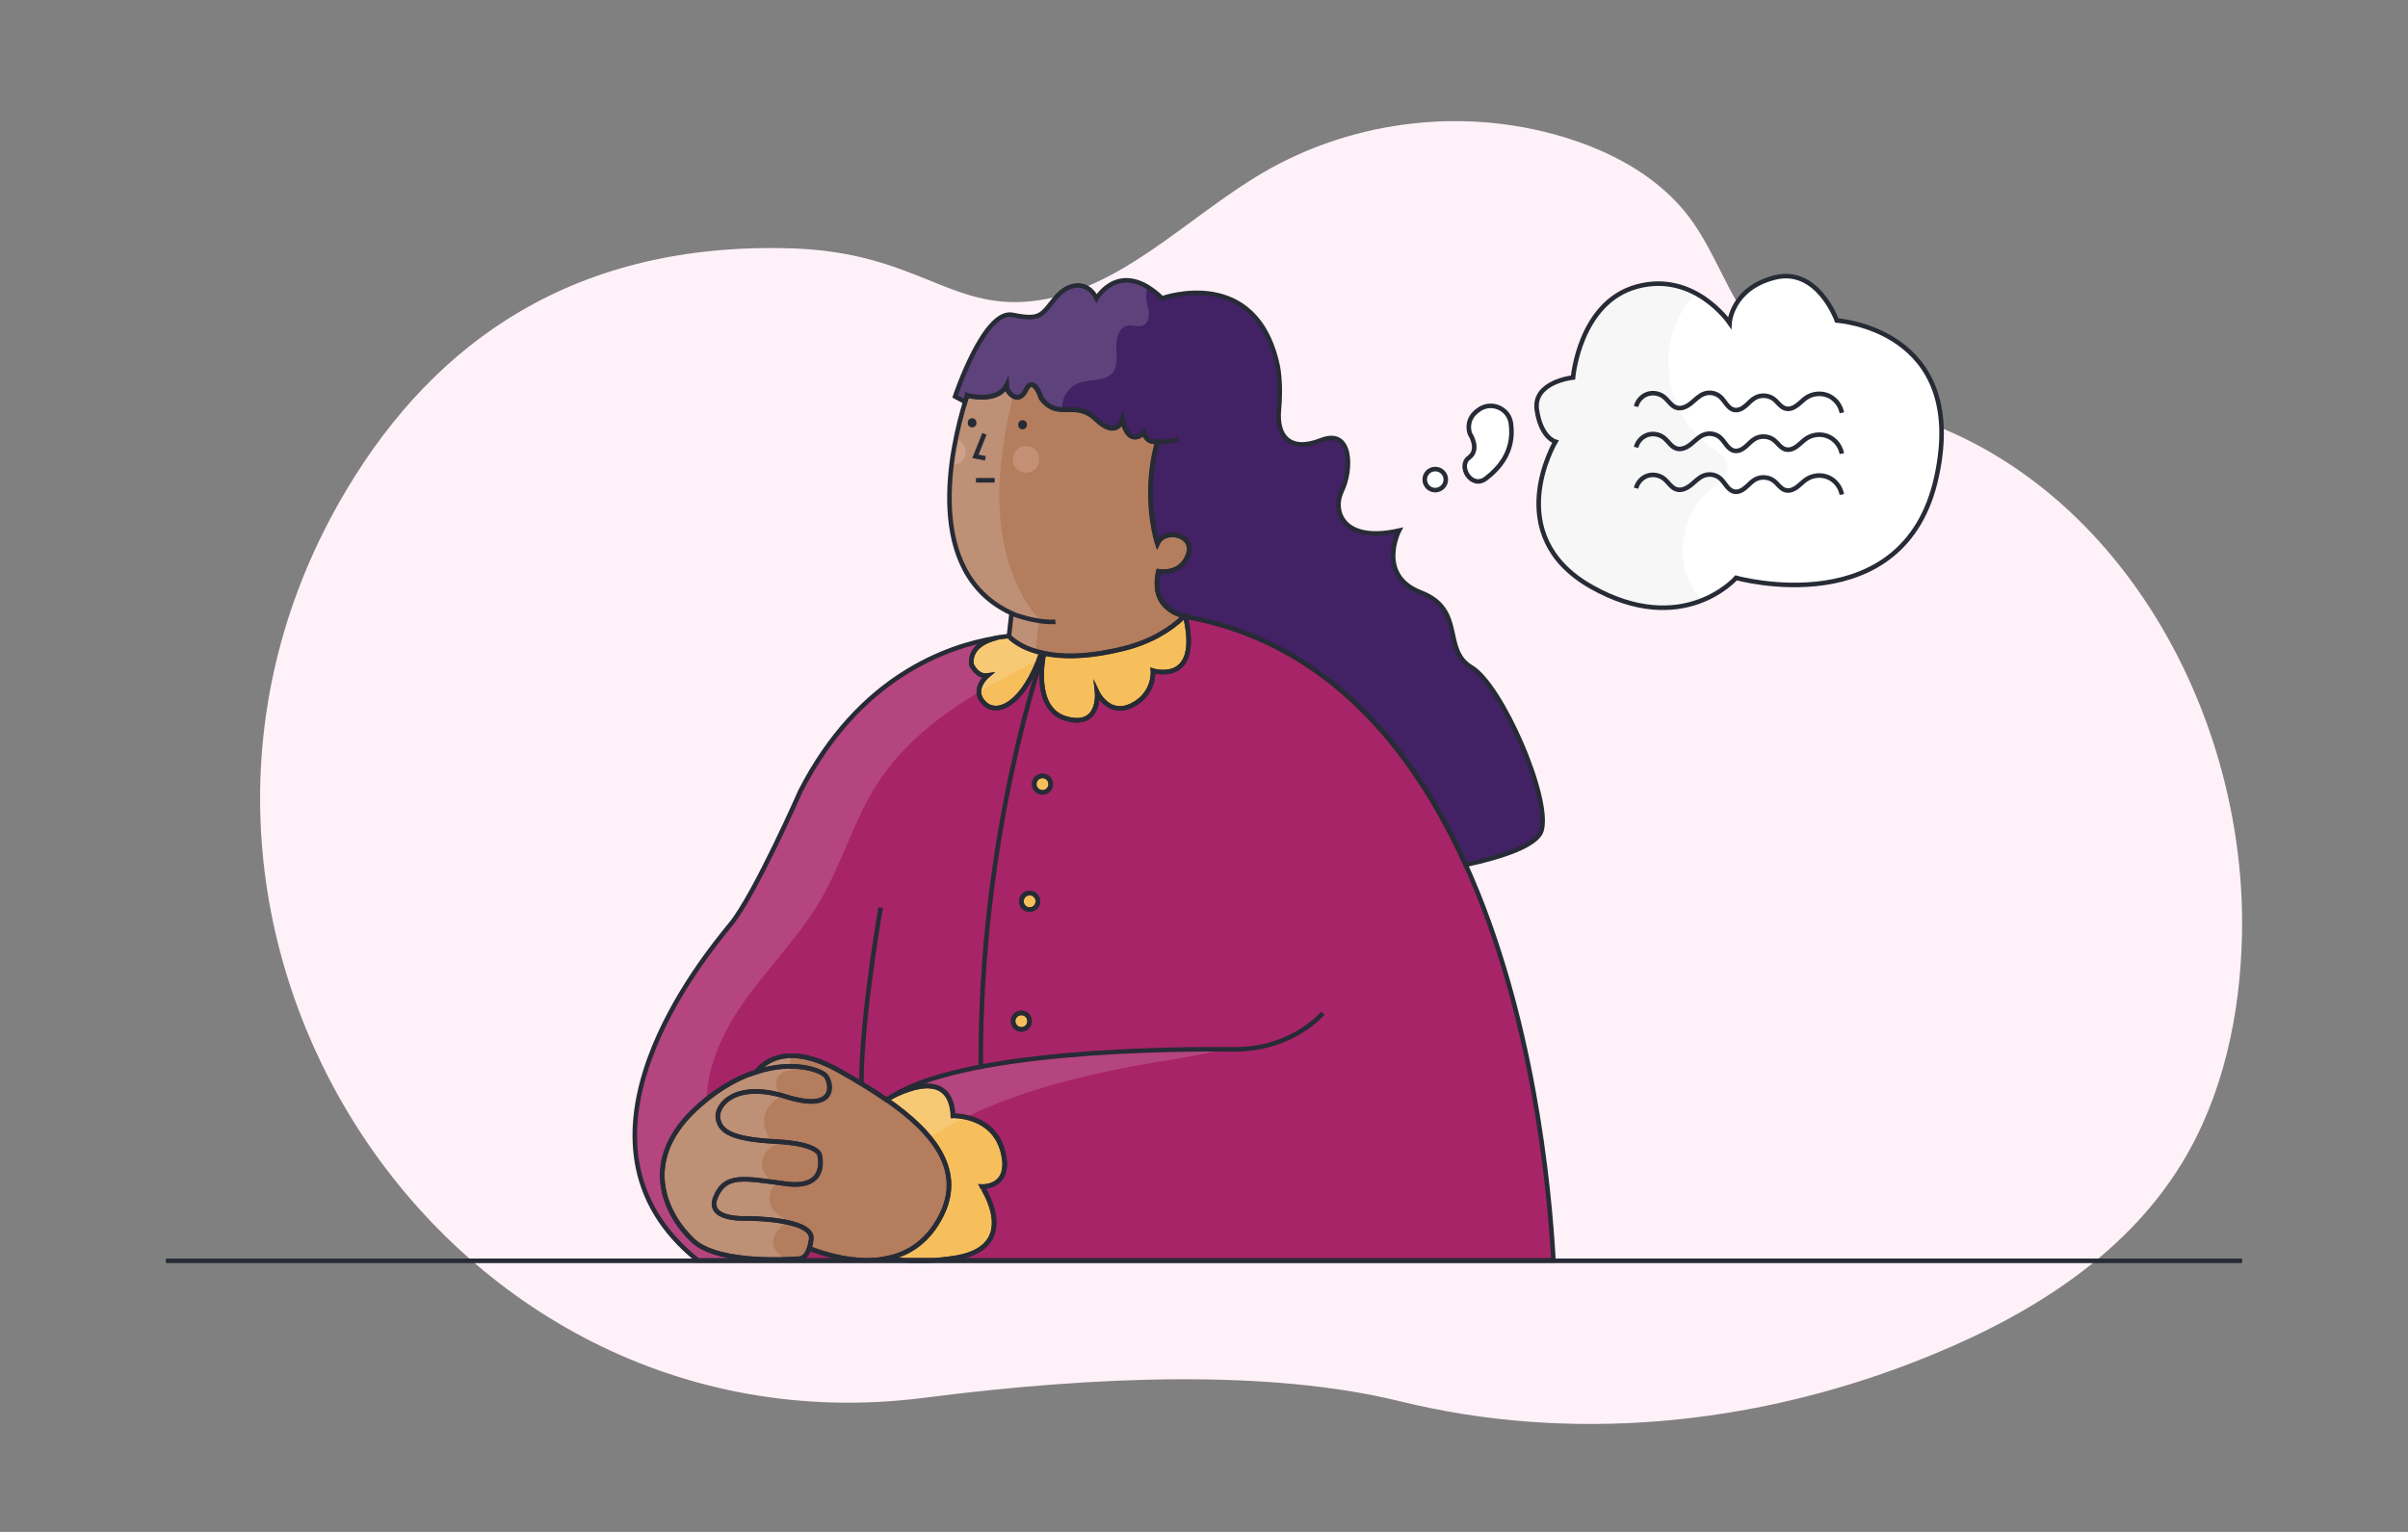 <?xml version="1.0" encoding="utf-8"?>
<!-- Generator: Adobe Illustrator 26.4.1, SVG Export Plug-In . SVG Version: 6.00 Build 0)  -->
<svg version="1.1" id="Capa_1" xmlns="http://www.w3.org/2000/svg" xmlns:xlink="http://www.w3.org/1999/xlink" x="0px" y="0px"
	 viewBox="0 0 264 168" style="enable-background:new 0 0 264 168;" xml:space="preserve">
<rect x="0" y="0" width="264" height="168" fill="#808080" stroke="none"/>
<style type="text/css">
	.st0{fill:#FFF1F8;}
	.st1{fill:none;}
	.st2{fill:#422164;}
	.st3{fill:#A72468;}
	.st4{fill:#F7BF5C;}
	.st5{fill:#B37D5E;}
	.st6{fill:#C49075;}
	.st7{fill:#FFFFFF;}
	.st8{opacity:0.15;fill:#FFFFFF;}
	.st9{fill:#F7F7F7;}
	.st10{opacity:0.15;}
	.st11{fill:none;stroke:#272B36;stroke-width:0.5;stroke-miterlimit:10;}
	.st12{fill:#272B36;}
</style>
<g>
	<path class="st0" d="M245.8,102.51c-0.18,8.77-2.07,17.65-6.6,25.07c-6.56,10.74-17.9,17.36-29.41,21.81
		c-17.92,6.95-37.7,8.86-56.32,4.28c-14.16-3.48-33.13-2.82-52.14-0.38c-53.18,6.82-91.47-52.61-63.29-99.66
		c9.68-16.17,24.98-27.15,48.8-26.39c13.49,0.43,17.24,6.72,26.17,5.8c9.67-1.01,16.98-9.13,25.43-14.09
		c10.2-5.97,22.84-7.31,34-3.6c4.88,1.62,9.6,4.29,12.76,8.47c2.86,3.8,4.26,8.63,7.27,12.31c5.14,6.29,13.7,7.9,21.04,11.09
		C233.9,56.08,246.27,79.64,245.8,102.51z"/>
</g>
<path class="st2" d="M169,91.07c-0.47,1.64-4.31,2.9-8.31,3.77c-5.82-12.87-15.12-24.11-29.95-27.08c-0.02-0.01-0.04-0.01-0.06-0.01
	c-0.01,0-0.02,0-0.05-0.01c-0.08-0.01-0.19-0.02-0.3-0.05c-0.06-0.01-0.13-0.02-0.21-0.04c-0.05-0.01-0.1-0.02-0.15-0.04V67.6
	c-0.01-0.01-0.01-0.01-0.01-0.02l-0.06,0.01h-0.01c-0.02,0-0.05-0.01-0.06-0.02c-0.07-0.02-0.15-0.04-0.22-0.06
	c-0.07-0.01-0.16-0.04-0.23-0.07c-0.13-0.04-0.27-0.1-0.4-0.16c-0.27-0.13-0.53-0.28-0.79-0.47c-0.38-0.28-0.7-0.64-0.96-1.1
	c-0.19-0.4-0.34-0.86-0.38-1.41c-0.02-0.21-0.02-0.41,0-0.64c0-0.07,0-0.16,0.01-0.24c0-0.04,0-0.08,0.01-0.13
	c0.02-0.19,0.06-0.4,0.11-0.62c0,0,2.4,0.47,3.25-1.78c0.85-2.26-2.58-3.01-3.36-1.27c0,0-1.7-5.13,0.01-11.19
	c0,0-1.16,0.3-1.47-0.97c0,0-1.62,1.77-2.38-1.38c0,0-0.61,2.1-2.9-0.1c-2.29-2.19-4.18,0.18-6-2.3c0,0-0.84-2.67-1.71-0.85
	c-0.07,0.15-0.13,0.25-0.21,0.35c-0.04,0.05-0.07,0.1-0.12,0.13c-0.55,0.57-1.18,0.16-1.53-0.33c-0.04-0.05-0.07-0.11-0.1-0.16
	c-0.04-0.05-0.06-0.11-0.08-0.16c-0.02-0.05-0.04-0.1-0.05-0.15c-0.01-0.08-0.02-0.16-0.02-0.22c-0.01,0.01-0.01,0.02-0.01,0.04
	c-0.01,0.02-0.02,0.04-0.04,0.06c-0.07,0.12-0.18,0.3-0.38,0.49c-0.04,0.04-0.1,0.08-0.16,0.13c-0.11,0.08-0.24,0.17-0.4,0.24
	c-0.58,0.28-1.49,0.45-2.89,0.22c-0.13-0.02-0.25-0.05-0.36-0.08c-0.01,0-0.04-0.01-0.06-0.02c-0.06-0.01-0.11-0.02-0.16-0.05
	c0.05,0.02,0.1,0.04,0.16,0.06c-0.07,0.21-0.15,0.42-0.22,0.68l-1.08-0.58c0,0,3.19-9.58,6.29-8.95c3.09,0.64,3.18,0.02,4.67-1.81
	c1.5-1.84,3.58-1.94,4.55,0c0,0,2.57-4.45,7.19,0c0,0,10.33-3.77,12.68,7.49c0,0,0.39,1.9,0.12,4.74c-0.27,2.84,1.15,4.69,4.62,3.33
	c3.47-1.36,3.37,3.31,2.28,5.53c-1.09,2.22,0.08,5.77,6.27,4.38c0,0-2.51,4.9,2.39,6.79c4.9,1.89,2.29,6.26,5.54,8.2
	C164.6,75.11,170.03,87.52,169,91.07z"/>
<path class="st1" d="M129.97,67.58c0,0.01,0,0.01,0.01,0.02v0.01l-0.01-0.01c-0.01,0-0.01,0-0.01,0c-0.01,0.01-0.04,0-0.05-0.01
	L129.97,67.58z"/>
<path class="st1" d="M106.1,43.37c-0.02,0-0.05-0.01-0.06-0.01c-0.06-0.02-0.11-0.04-0.16-0.06c0.05,0.02,0.1,0.04,0.16,0.05
	C106.06,43.36,106.09,43.37,106.1,43.37z"/>
<path class="st1" d="M110.36,42.5c-0.02-0.06-0.04-0.12-0.04-0.18c0-0.01,0-0.02,0.01-0.04C110.33,42.34,110.34,42.41,110.36,42.5z"
	/>
<path class="st1" d="M127.24,65.7c-0.21-0.39-0.35-0.85-0.38-1.41C126.9,64.84,127.04,65.3,127.24,65.7z"/>
<path class="st1" d="M128.19,66.8c-0.38-0.27-0.72-0.63-0.96-1.1C127.49,66.16,127.82,66.52,128.19,66.8z"/>
<path class="st1" d="M128.98,67.28c-0.27-0.12-0.53-0.27-0.79-0.47C128.45,67,128.72,67.14,128.98,67.28z"/>
<path class="st1" d="M129.89,67.59c-0.01,0-0.01,0-0.02,0l-0.06,0.01c0.01-0.01,0.01-0.01,0.01-0.02c-0.07-0.01-0.13-0.04-0.21-0.07
	c0.07,0.02,0.15,0.04,0.22,0.06C129.84,67.58,129.87,67.59,129.89,67.59z"/>
<path class="st1" d="M99.13,138.21h-4.05c0.74,0,1.49-0.06,2.23-0.22C97.85,138.09,98.46,138.16,99.13,138.21z"/>
<path class="st1" d="M129.87,67.59l-0.06,0.01c0.01-0.01,0.01-0.01,0.01-0.02C129.83,67.58,129.86,67.59,129.87,67.59z"/>
<polygon class="st1" points="129.98,67.6 129.98,67.61 129.97,67.6 "/>
<path class="st3" d="M104.41,138c-0.69,0.1-1.35,0.17-1.98,0.21h67.88c-0.45-8.2-2.26-27.09-9.62-43.37
	c-5.82-12.87-15.12-24.11-29.95-27.08c-0.02-0.01-0.04-0.01-0.06-0.01c-0.01,0-0.02,0-0.05-0.01c-0.08-0.01-0.19-0.02-0.3-0.05
	c-0.06-0.01-0.13-0.02-0.21-0.04c-0.05-0.01-0.1-0.02-0.15-0.04c1.75,7.59-3.57,5.94-3.57,5.94s0.25,2.52-2.3,3.8
	c-1.16,0.58-2.06,0.33-2.69-0.11c-0.75-0.52-1.13-1.33-1.13-1.33s0.41,3.97-3.41,2.89c-3.69-1.06-2.52-6.71-2.43-7.14
	c-0.08-0.01-0.18-0.04-0.27-0.06c0,0.01-0.01,0.02-0.01,0.04c-1.92,5.52-4.8,6.95-6.28,5.47c-1.48-1.48,0.38-3.02,0.38-3.02
	c-1.2,0.17-1.77-1.22-1.77-1.22c-0.19-1.88,1.59-2.62,2.7-2.9c-5.35,0.89-14.99,4.24-21.42,16.75c0,0-5,11.4-7.68,14.66
	c-2.66,3.26-19.85,23.84-3.58,36.84h18.54c-2.43,0-4.78-0.7-6.34-1.31c-0.4,1.22-1.13,1.14-1.13,1.14s-8.68,0.76-11.61-1.99
	c-2.91-2.74-6.21-8.88,0.85-14.95c2.16-1.87,4.22-2.96,6.06-3.54c0.99-1.27,3.61-3.24,9.13-0.13c1.75,0.98,3.52,2.04,5.14,3.17
	c1.83-1.04,7.06-3.52,7.32,1.77c0,0,4.38-0.16,5.45,3.88c1.07,4.05-2.28,3.88-2.28,3.88S112.24,136.93,104.41,138z M114.3,85.09
	c0.5,0,0.9,0.4,0.9,0.9s-0.4,0.91-0.9,0.91c-0.5,0-0.91-0.41-0.91-0.91S113.8,85.09,114.3,85.09z M112.88,97.94
	c0.51,0,0.91,0.4,0.91,0.91c0,0.5-0.4,0.9-0.91,0.9c-0.5,0-0.9-0.4-0.9-0.9C111.98,98.34,112.38,97.94,112.88,97.94z M111.98,111.08
	c0.5,0,0.9,0.41,0.9,0.91s-0.4,0.9-0.9,0.9c-0.5,0-0.91-0.4-0.91-0.9S111.48,111.08,111.98,111.08z"/>
<path class="st4" d="M107.68,130.12c0,0,4.56,6.82-3.26,7.88c-0.69,0.1-1.35,0.17-1.98,0.21h-3.31c-0.67-0.05-1.27-0.12-1.82-0.22
	c1.94-0.41,3.81-1.44,5.2-3.52c3.78-5.63,0.02-10.17-5.32-13.89c1.83-1.04,7.06-3.52,7.32,1.77c0,0,4.38-0.16,5.45,3.88
	C111.02,130.29,107.68,130.12,107.68,130.12z"/>
<path class="st1" d="M99.13,138.21h3.31C101.2,138.29,100.1,138.29,99.13,138.21z"/>
<path class="st1" d="M145.03,111.11c0,0-3.33,4.04-9.83,3.97c-6.5-0.08-30.31,0.07-37.87,5.47"/>
<path class="st1" d="M96.55,99.54c0,0-2.11,12.01-2.11,19.27"/>
<path class="st4" d="M126.41,73.56c0,0,0.25,2.52-2.3,3.8c-1.16,0.58-2.06,0.33-2.69-0.11c-0.75-0.52-1.13-1.33-1.13-1.33
	s0.41,3.97-3.41,2.89c-3.69-1.06-2.52-6.71-2.43-7.14c1.73,0.36,4.15,0.45,7.42-0.23c0.42-0.08,0.87-0.19,1.33-0.3
	c2.95-0.74,5.07-2.05,6.6-3.52l0.06-0.01c0.01,0,0.01,0,0.02,0h0.01c0.01,0.01,0.04,0.02,0.05,0.01c0,0,0,0,0.01,0l0.01,0.01
	C131.72,75.21,126.41,73.56,126.41,73.56z"/>
<path class="st1" d="M129.98,67.6v0.01l-0.01-0.01c-0.01,0-0.01,0-0.01,0c-0.01,0.01-0.04,0-0.05-0.01l0.06-0.01
	C129.97,67.59,129.97,67.59,129.98,67.6z"/>
<path class="st1" d="M114.45,71.49c0,0-7.08,19.78-6.92,45.51"/>
<path class="st4" d="M115.19,85.99c0,0.5-0.4,0.91-0.9,0.91c-0.5,0-0.91-0.41-0.91-0.91s0.41-0.9,0.91-0.9
	C114.79,85.09,115.19,85.49,115.19,85.99z"/>
<path class="st4" d="M113.79,98.85c0,0.5-0.4,0.9-0.91,0.9c-0.5,0-0.9-0.4-0.9-0.9c0-0.51,0.4-0.91,0.9-0.91
	C113.39,97.94,113.79,98.34,113.79,98.85z"/>
<path class="st4" d="M112.88,111.99c0,0.5-0.4,0.9-0.9,0.9c-0.5,0-0.91-0.4-0.91-0.9s0.41-0.91,0.91-0.91
	C112.48,111.08,112.88,111.49,112.88,111.99z"/>
<path class="st4" d="M114.19,71.59c0,0.01-0.01,0.02-0.01,0.04c-1.92,5.52-4.8,6.95-6.28,5.47c-1.48-1.48,0.38-3.02,0.38-3.02
	c-1.2,0.17-1.77-1.22-1.77-1.22c-0.19-1.88,1.59-2.62,2.7-2.9c0.02,0,0.05-0.01,0.07-0.01c0.06-0.02,0.13-0.04,0.19-0.05
	c0.41-0.06,0.79-0.11,1.14-0.15v0.02C110.61,69.77,111.58,71,114.19,71.59z"/>
<path class="st5" d="M126.86,63.65c-0.02,0.23-0.02,0.44,0,0.64c0.02,0.56,0.17,1.02,0.38,1.41c0.24,0.47,0.58,0.84,0.96,1.1
	c0.25,0.21,0.52,0.35,0.79,0.47c0.13,0.06,0.27,0.12,0.4,0.16c0.07,0.04,0.16,0.06,0.23,0.07c0.07,0.04,0.13,0.06,0.21,0.07
	c0,0.01,0,0.01-0.01,0.02c-1.53,1.47-3.65,2.78-6.6,3.52c-0.46,0.11-0.91,0.22-1.33,0.3c-3.27,0.68-5.69,0.59-7.42,0.23
	c-0.08-0.01-0.18-0.04-0.27-0.06c-2.61-0.59-3.58-1.82-3.58-1.82v-0.02l0.28-2.49c-9.76-4.5-6.62-18.17-5.07-23.22
	c0.07-0.25,0.15-0.47,0.22-0.68c0.01,0,0.04,0.01,0.06,0.01c0.11,0.04,0.23,0.06,0.36,0.08c1.39,0.23,2.3,0.06,2.89-0.22
	c0.16-0.07,0.29-0.16,0.4-0.24c0.06-0.05,0.12-0.1,0.16-0.13c0.19-0.18,0.3-0.36,0.38-0.49c0.01-0.02,0.02-0.04,0.04-0.06
	c0,0.06,0.01,0.12,0.04,0.18c0.01,0.05,0.02,0.1,0.05,0.15c0.02,0.05,0.05,0.11,0.08,0.16c0.02,0.05,0.06,0.11,0.1,0.16
	c0.35,0.49,0.98,0.9,1.53,0.33c0.04-0.02,0.07-0.07,0.12-0.13c0.07-0.1,0.13-0.21,0.21-0.35c0.87-1.82,1.71,0.85,1.71,0.85
	c1.82,2.49,3.71,0.11,6,2.3c2.29,2.19,2.9,0.1,2.9,0.1c0.75,3.15,2.38,1.38,2.38,1.38c0.3,1.27,1.47,0.97,1.47,0.97
	c-1.71,6.06-0.01,11.19-0.01,11.19c0.78-1.73,4.21-0.98,3.36,1.27c-0.85,2.26-3.25,1.78-3.25,1.78c-0.05,0.22-0.08,0.42-0.11,0.62
	c-0.01,0.05-0.01,0.1-0.01,0.13C126.86,63.49,126.86,63.58,126.86,63.65z"/>
<path class="st1" d="M106.1,43.37c-0.02,0-0.05-0.01-0.06-0.01c0-0.01,0-0.01,0-0.01C106.06,43.36,106.09,43.37,106.1,43.37z"/>
<path class="st1" d="M110.36,42.5c-0.02-0.06-0.04-0.12-0.04-0.18c0-0.01,0-0.02,0.01-0.04C110.33,42.34,110.34,42.41,110.36,42.5z"
	/>
<path class="st1" d="M127.24,65.7c-0.21-0.39-0.35-0.85-0.38-1.41C126.9,64.84,127.04,65.3,127.24,65.7z"/>
<path class="st1" d="M128.19,66.8c-0.38-0.27-0.72-0.63-0.96-1.1C127.49,66.16,127.82,66.52,128.19,66.8z"/>
<path class="st1" d="M128.98,67.28c-0.27-0.12-0.53-0.27-0.79-0.47C128.45,67,128.72,67.14,128.98,67.28z"/>
<path class="st1" d="M129.83,67.57c0,0,0,0.01-0.01,0.01c-0.07-0.01-0.13-0.04-0.21-0.07C129.69,67.53,129.76,67.54,129.83,67.57z"
	/>
<path class="st1" d="M106.1,43.37c-0.02,0-0.05-0.01-0.06-0.01c-0.06-0.02-0.11-0.04-0.16-0.06c0.05,0.02,0.1,0.04,0.16,0.05
	C106.06,43.36,106.09,43.37,106.1,43.37z"/>
<path class="st1" d="M129.98,67.6h-0.01c-0.01,0-0.01,0-0.01,0c-0.01,0.01-0.04,0-0.05-0.01l0.06-0.01
	C129.97,67.59,129.97,67.59,129.98,67.6z"/>
<polyline class="st1" points="107.93,47.58 106.94,50.05 108.03,50.26 "/>
<circle class="st6" cx="112.49" cy="50.38" r="1.46"/>
<path class="st6" d="M104.42,51c0.81,0,1.46-0.65,1.46-1.46c0-0.68-0.47-1.25-1.09-1.41c-0.18,0.9-0.34,1.86-0.47,2.87
	C104.35,51,104.38,51,104.42,51z"/>
<path class="st1" d="M126.76,48.41c0,0,0.86,0.22,2.42-0.21"/>
<path class="st5" d="M102.51,134.47c-1.39,2.07-3.26,3.1-5.2,3.52c-0.74,0.16-1.49,0.22-2.23,0.22c-2.43,0-4.78-0.7-6.34-1.31
	c0.08-0.27,0.16-0.59,0.21-1.01c0.27-2.27-7.08-2.27-7.08-2.27s-4.45,0.27-3.42-2.29c1.04-2.57,2.96-2.16,7.71-1.5
	c4.75,0.64,3.71-3.14,3.71-3.14c0-0.01-0.01-1.25-4.86-1.5c-4.88-0.25-6.08-1.15-6.29-2.57c-0.22-1.41,1.9-4.09,7.45-2.35
	c5.54,1.75,5.07-1.33,4.43-2.23c-0.45-0.62-3.49-1.83-7.66-0.47c0.99-1.27,3.61-3.24,9.13-0.13c1.75,0.98,3.52,2.04,5.14,3.17
	C102.53,124.3,106.29,128.84,102.51,134.47z"/>
<path class="st5" d="M78.7,122.61c0.22,1.42,1.42,2.32,6.29,2.57c4.85,0.25,4.86,1.49,4.86,1.5c0,0,1.04,3.78-3.71,3.14
	c-4.75-0.65-6.67-1.07-7.71,1.5c-1.03,2.56,3.42,2.29,3.42,2.29s7.35,0,7.08,2.27c-0.05,0.41-0.12,0.74-0.21,1.01
	c-0.4,1.22-1.13,1.14-1.13,1.14s-8.68,0.76-11.61-1.99c-2.91-2.74-6.21-8.88,0.85-14.95c2.16-1.87,4.22-2.96,6.06-3.54
	c4.17-1.36,7.22-0.15,7.66,0.47c0.64,0.9,1.12,3.98-4.43,2.23C80.61,118.52,78.49,121.2,78.7,122.61z"/>
<path class="st1" d="M110.89,67.27c0,0,2.56,1.06,4.82,0.92"/>
<path class="st1" d="M110.34,42.25v-0.01c0.01-0.04,0.01-0.06,0.01-0.06"/>
<path class="st1" d="M110.33,42.28c-0.01,0.01-0.01,0.02-0.01,0.04"/>
<path class="st1" d="M129.87,67.59c-0.01,0-0.04-0.01-0.05-0.01"/>
<path class="st7" d="M212.31,52.29c-3.53,16.25-21.97,11.08-21.97,11.08s-5.8,6.67-15.86,0.99s-3.95-15.92-3.95-15.92
	s-1.58-0.4-2.04-3.49c-0.45-3.09,3.97-3.55,3.97-3.55s0.69-8.26,7-9.97c6.29-1.72,10.16,3.97,10.16,3.97s0.23-3.76,4.94-4.96
	s6.82,4.71,6.82,4.71S215.84,36.04,212.31,52.29z"/>
<path class="st7" d="M162.9,52.48c-1.56,1.21-3.12-1.37-1.86-2.28c1.25-0.91,0.13-2.6,0.13-2.6s-0.69-1.6,1.01-2.7
	c0.01-0.01,0.02-0.02,0.05-0.04c1.37-0.87,3.2-0.04,3.42,1.58C166.08,49.62,164.22,51.46,162.9,52.48z"/>
<path class="st7" d="M158.51,52.59c0,0.64-0.52,1.16-1.16,1.16c-0.64,0-1.15-0.52-1.15-1.16c0-0.64,0.51-1.15,1.15-1.15
	C157.99,51.44,158.51,51.95,158.51,52.59z"/>
<path class="st1" d="M179.37,44.58c0.15-0.62,0.63-1.15,1.23-1.36c0.6-0.21,1.31-0.09,1.81,0.3c0.49,0.38,0.81,1.01,1.4,1.19
	c0.56,0.17,1.16-0.14,1.61-0.51c0.46-0.37,0.87-0.83,1.42-1.02c0.6-0.22,1.31-0.08,1.78,0.35c0.52,0.47,0.81,1.27,1.5,1.42
	c0.45,0.1,0.9-0.14,1.25-0.44c0.35-0.29,0.65-0.66,1.05-0.88c0.64-0.36,1.49-0.3,2.07,0.15c0.43,0.34,0.74,0.88,1.27,1.02
	c0.44,0.12,0.9-0.08,1.26-0.35c0.36-0.27,0.67-0.61,1.05-0.86c0.7-0.45,1.62-0.53,2.38-0.2c0.76,0.33,1.33,1.06,1.48,1.88"/>
<path class="st1" d="M179.37,49.06c0.15-0.62,0.63-1.15,1.23-1.36c0.6-0.21,1.31-0.09,1.81,0.3c0.49,0.38,0.81,1.01,1.4,1.19
	c0.56,0.17,1.16-0.14,1.61-0.51c0.46-0.37,0.87-0.83,1.42-1.02c0.6-0.22,1.31-0.08,1.78,0.35c0.52,0.47,0.81,1.27,1.5,1.42
	c0.45,0.1,0.9-0.14,1.25-0.44c0.35-0.29,0.65-0.66,1.05-0.88c0.64-0.36,1.49-0.3,2.07,0.15c0.43,0.34,0.74,0.88,1.27,1.02
	c0.44,0.12,0.9-0.08,1.26-0.35s0.67-0.61,1.05-0.86c0.7-0.45,1.62-0.53,2.38-0.2c0.76,0.33,1.33,1.06,1.48,1.88"/>
<path class="st1" d="M179.37,53.54c0.15-0.62,0.63-1.15,1.23-1.36c0.6-0.21,1.31-0.09,1.81,0.3c0.49,0.38,0.81,1.01,1.4,1.19
	c0.56,0.17,1.16-0.14,1.61-0.51c0.46-0.37,0.87-0.83,1.42-1.02c0.6-0.22,1.31-0.08,1.78,0.35c0.52,0.47,0.81,1.27,1.5,1.42
	c0.45,0.1,0.9-0.14,1.25-0.44c0.35-0.29,0.65-0.66,1.05-0.88c0.64-0.36,1.49-0.3,2.07,0.15c0.43,0.34,0.74,0.88,1.27,1.02
	c0.44,0.12,0.9-0.08,1.26-0.35s0.67-0.61,1.05-0.86c0.7-0.45,1.62-0.53,2.38-0.2c0.76,0.33,1.33,1.06,1.48,1.88"/>
<path class="st8" d="M125.66,32.63c-0.02-0.39,0.05-0.77,0.2-1.12c-3.62-2.19-5.61,1.25-5.61,1.25c-0.97-1.94-3.05-1.84-4.55,0
	c-1.49,1.84-1.58,2.45-4.67,1.81c-3.1-0.63-6.29,8.95-6.29,8.95l1.08,0.58c-0.32,1.05-0.71,2.46-1.04,4.09
	c-0.01,0.04-0.02,0.08-0.02,0.12c-0.04,0.18-0.08,0.37-0.11,0.57c-0.13,0.7-0.25,1.43-0.34,2.18c-0.73,5.94-0.05,13.22,6.58,16.27
	l-0.28,2.48c-0.35,0.04-0.73,0.09-1.14,0.15c-0.06,0.01-0.14,0.02-0.2,0.05c-0.02,0-0.04,0.01-0.07,0.01
	c-5.35,0.88-14.99,4.24-21.42,16.75c0,0-4.99,11.39-7.67,14.66c-2.66,3.26-19.85,23.84-3.58,36.84h9.64
	c-0.03-0.03-0.06-0.05-0.09-0.09c-0.19-0.15-0.36-0.32-0.54-0.49c-0.27-0.26-0.54-0.54-0.68-0.89c-0.38-1,0.4-2,1.24-2.73
	c0.09-0.09,0.19-0.17,0.29-0.25c-0.86-0.29-1.66-0.91-1.94-1.78c-0.28-0.83,0.06-1.89,0.84-2.27c0.02-0.02,0.05-0.03,0.07-0.04
	c-0.96-0.15-1.75-1.02-1.81-1.99c-0.06-0.97,0.62-1.94,1.56-2.2c-0.14-0.09-0.26-0.19-0.38-0.31c-0.69-0.65-1.06-1.65-0.94-2.59
	c0.15-1.09,0.94-2.07,1.97-2.44c0.02-0.01,0.04-0.01,0.06-0.02c-0.57-0.34-0.86-1.09-0.67-1.72c0.19-0.64,0.85-1.1,1.52-1.06
	c-0.03-0.13-0.06-0.27-0.07-0.4c-0.03-0.4,0.05-0.8,0.21-1.18c-2.09-0.01-3.3,1.02-3.9,1.8c-1.66,0.52-3.5,1.46-5.43,3.01
	c0.05-3.65,1.7-7.29,3.8-10.35c2.71-3.95,6.19-7.35,8.62-11.48c2.44-4.15,3.72-8.92,6.35-12.96c2.73-4.2,6.72-7.34,11.07-9.94
	c1.63-0.99,3.32-1.89,5-2.76c0.4-0.2,0.81-0.41,1.23-0.59c0-0.35,0.01-0.7,0.03-1.05c0.04-1.12,0.15-2.24,0.32-3.35
	c0.01-0.09,0.03-0.18,0.04-0.27c-0.65-0.64-1.17-1.4-1.63-2.19c-2.25-3.87-2.93-8.49-2.71-12.96c0.16-3.13,0.74-6.21,1.44-9.27
	c0.33,0.22,0.72,0.26,1.07-0.11c0.05-0.04,0.09-0.08,0.12-0.13c0.08-0.1,0.14-0.21,0.21-0.35c0.87-1.82,1.71,0.84,1.71,0.84
	c0.74,1.02,1.49,1.22,2.28,1.25c-0.08-1.24,0.69-2.55,1.88-2.97c1.22-0.44,2.81-0.1,3.65-1.09c0.63-0.75,0.46-1.86,0.42-2.84
	c-0.03-0.98,0.32-2.21,1.29-2.36c0.54-0.09,1.13,0.21,1.64-0.01c0.51-0.21,0.7-0.86,0.65-1.42
	C125.91,33.72,125.69,33.18,125.66,32.63z M105.96,43.39c0.02,0.01,0.05,0.01,0.08,0.02v0.01C106.01,43.41,105.98,43.4,105.96,43.39
	z"/>
<path class="st9" d="M188.7,52.62c-0.36,0.38-0.8,0.72-1.18,1.05c-2.33,1.96-3.49,5.22-2.92,8.21c0.29,1.49,0.99,2.88,1.98,4.02
	c-2.7,1.08-6.82,1.51-12.11-1.47c-10.07-5.68-3.95-15.93-3.95-15.93s-1.58-0.4-2.04-3.49c-0.45-3.09,3.96-3.55,3.96-3.55
	s0.69-8.26,7-9.97c2.64-0.72,4.85-0.14,6.53,0.78c-0.64,0.54-1.17,1.22-1.6,1.94c-1.92,3.17-1.89,7.29-0.31,10.62
	c0.56,1.18,1.32,2.27,2.26,3.17c0.43,0.42,0.9,0.8,1.4,1.14c0.68,0.46,1.49,0.93,1.66,1.73C189.51,51.53,189.18,52.11,188.7,52.62z"
	/>
<g class="st10">
	<path class="st7" d="M107.53,117.04c-4.09,0.78-7.67,1.87-9.95,3.39c0,0,0,0-0.01,0c-0.14,0.08-0.27,0.15-0.39,0.22
		c1.83,1.27,3.47,2.63,4.68,4.11c1.28-0.81,2.6-1.54,3.95-2.2h0.01c6.59-3.22,13.98-4.91,21.26-6.13c2.29-0.38,4.61-0.73,6.86-1.31
		C128.55,115.1,116.74,115.29,107.53,117.04z"/>
</g>
<polyline class="st11" points="18.19,138.27 46.52,138.27 18.19,138.27 102.37,138.27 177.13,138.27 245.81,138.27 "/>
<path class="st11" d="M169,91.07c-0.47,1.64-4.31,2.9-8.31,3.77c-5.82-12.87-15.12-24.11-29.95-27.08
	c-0.02-0.01-0.04-0.01-0.06-0.01c-0.01,0-0.02,0-0.05-0.01c-0.08-0.01-0.19-0.02-0.3-0.05c-0.06-0.01-0.13-0.02-0.21-0.04
	c-0.05-0.01-0.1-0.02-0.15-0.04V67.6c-0.01-0.01-0.01-0.01-0.01-0.02l-0.06,0.01h-0.01c-0.02,0-0.05-0.01-0.06-0.02
	c-0.07-0.02-0.15-0.04-0.22-0.06c-0.07-0.01-0.16-0.04-0.23-0.07c-0.13-0.04-0.27-0.1-0.4-0.16c-0.27-0.13-0.53-0.28-0.79-0.47
	c-0.38-0.28-0.7-0.64-0.96-1.1c-0.19-0.4-0.34-0.86-0.38-1.41c-0.02-0.21-0.02-0.41,0-0.64c0-0.07,0-0.16,0.01-0.24
	c0-0.04,0-0.08,0.01-0.13c0.02-0.19,0.06-0.4,0.11-0.62c0,0,2.4,0.47,3.25-1.78c0.85-2.26-2.58-3.01-3.36-1.27
	c0,0-1.7-5.13,0.01-11.19c0,0-1.16,0.3-1.47-0.97c0,0-1.62,1.77-2.38-1.38c0,0-0.61,2.1-2.9-0.1c-2.29-2.19-4.18,0.18-6-2.3
	c0,0-0.84-2.67-1.71-0.85c-0.07,0.15-0.13,0.25-0.21,0.35c-0.04,0.05-0.07,0.1-0.12,0.13c-0.55,0.57-1.18,0.16-1.53-0.33
	c-0.04-0.05-0.07-0.11-0.1-0.16c-0.04-0.05-0.06-0.11-0.08-0.16c-0.02-0.05-0.04-0.1-0.05-0.15c-0.01-0.08-0.02-0.16-0.02-0.22
	c-0.01,0.01-0.01,0.02-0.01,0.04c-0.01,0.02-0.02,0.04-0.04,0.06c-0.07,0.12-0.18,0.3-0.38,0.49c-0.04,0.04-0.1,0.08-0.16,0.13
	c-0.11,0.08-0.24,0.17-0.4,0.24c-0.58,0.28-1.49,0.45-2.89,0.22c-0.13-0.02-0.25-0.05-0.36-0.08c-0.01,0-0.04-0.01-0.06-0.02
	c-0.06-0.01-0.11-0.02-0.16-0.05c0.05,0.02,0.1,0.04,0.16,0.06c-0.07,0.21-0.15,0.42-0.22,0.68l-1.08-0.58c0,0,3.19-9.58,6.29-8.95
	c3.09,0.64,3.18,0.02,4.67-1.81c1.5-1.84,3.58-1.94,4.55,0c0,0,2.57-4.45,7.19,0c0,0,10.33-3.77,12.68,7.49c0,0,0.39,1.9,0.12,4.74
	c-0.27,2.84,1.15,4.69,4.62,3.33c3.47-1.36,3.37,3.31,2.28,5.53c-1.09,2.22,0.08,5.77,6.27,4.38c0,0-2.51,4.9,2.39,6.79
	c4.9,1.89,2.29,6.26,5.54,8.2C164.6,75.11,170.03,87.52,169,91.07z"/>
<path class="st11" d="M129.97,67.58c0,0.01,0,0.01,0.01,0.02v0.01l-0.01-0.01c-0.01,0-0.01,0-0.01,0c-0.01,0.01-0.04,0-0.05-0.01
	L129.97,67.58z"/>
<path class="st11" d="M106.1,43.37c-0.02,0-0.05-0.01-0.06-0.01c-0.06-0.02-0.11-0.04-0.16-0.06c0.05,0.02,0.1,0.04,0.16,0.05
	C106.06,43.36,106.09,43.37,106.1,43.37z"/>
<path class="st11" d="M110.36,42.5c-0.02-0.06-0.04-0.12-0.04-0.18c0-0.01,0-0.02,0.01-0.04C110.33,42.34,110.34,42.41,110.36,42.5z
	"/>
<path class="st11" d="M127.24,65.7c-0.21-0.39-0.35-0.85-0.38-1.41C126.9,64.84,127.04,65.3,127.24,65.7z"/>
<path class="st11" d="M128.19,66.8c-0.38-0.27-0.72-0.63-0.96-1.1C127.49,66.16,127.82,66.52,128.19,66.8z"/>
<path class="st11" d="M128.98,67.28c-0.27-0.12-0.53-0.27-0.79-0.47C128.45,67,128.72,67.14,128.98,67.28z"/>
<path class="st11" d="M129.89,67.59c-0.01,0-0.01,0-0.02,0l-0.06,0.01c0.01-0.01,0.01-0.01,0.01-0.02
	c-0.07-0.01-0.13-0.04-0.21-0.07c0.07,0.02,0.15,0.04,0.22,0.06C129.84,67.58,129.87,67.59,129.89,67.59z"/>
<path class="st11" d="M99.13,138.21h-4.05c0.74,0,1.49-0.06,2.23-0.22C97.85,138.09,98.46,138.16,99.13,138.21z"/>
<path class="st11" d="M129.87,67.59l-0.06,0.01c0.01-0.01,0.01-0.01,0.01-0.02C129.83,67.58,129.86,67.59,129.87,67.59z"/>
<polygon class="st11" points="129.98,67.6 129.98,67.61 129.97,67.6 "/>
<path class="st11" d="M104.41,138c-0.69,0.1-1.35,0.17-1.98,0.21h67.88c-0.45-8.2-2.26-27.09-9.62-43.37
	c-5.82-12.87-15.12-24.11-29.95-27.08c-0.02-0.01-0.04-0.01-0.06-0.01c-0.01,0-0.02,0-0.05-0.01c-0.08-0.01-0.19-0.02-0.3-0.05
	c-0.06-0.01-0.13-0.02-0.21-0.04c-0.05-0.01-0.1-0.02-0.15-0.04c1.75,7.59-3.57,5.94-3.57,5.94s0.25,2.52-2.3,3.8
	c-1.16,0.58-2.06,0.33-2.69-0.11c-0.75-0.52-1.13-1.33-1.13-1.33s0.41,3.97-3.41,2.89c-3.69-1.06-2.52-6.71-2.43-7.14
	c-0.08-0.01-0.18-0.04-0.27-0.06c0,0.01-0.01,0.02-0.01,0.04c-1.92,5.52-4.8,6.95-6.28,5.47c-1.48-1.48,0.38-3.02,0.38-3.02
	c-1.2,0.17-1.77-1.22-1.77-1.22c-0.19-1.88,1.59-2.62,2.7-2.9c-5.35,0.89-14.99,4.24-21.42,16.75c0,0-5,11.4-7.68,14.66
	c-2.66,3.26-19.85,23.84-3.58,36.84h18.54c-2.43,0-4.78-0.7-6.34-1.31c-0.4,1.22-1.13,1.14-1.13,1.14s-8.68,0.76-11.61-1.99
	c-2.91-2.74-6.21-8.88,0.85-14.95c2.16-1.87,4.22-2.96,6.06-3.54c0.99-1.27,3.61-3.24,9.13-0.13c1.75,0.98,3.52,2.04,5.14,3.17
	c1.83-1.04,7.06-3.52,7.32,1.77c0,0,4.38-0.16,5.45,3.88c1.07,4.05-2.28,3.88-2.28,3.88S112.24,136.93,104.41,138z M114.3,85.09
	c0.5,0,0.9,0.4,0.9,0.9s-0.4,0.91-0.9,0.91c-0.5,0-0.91-0.41-0.91-0.91S113.8,85.09,114.3,85.09z M112.88,97.94
	c0.51,0,0.91,0.4,0.91,0.91c0,0.5-0.4,0.9-0.91,0.9c-0.5,0-0.9-0.4-0.9-0.9C111.98,98.34,112.38,97.94,112.88,97.94z M111.98,111.08
	c0.5,0,0.9,0.41,0.9,0.91s-0.4,0.9-0.9,0.9c-0.5,0-0.91-0.4-0.91-0.9S111.48,111.08,111.98,111.08z"/>
<path class="st11" d="M107.68,130.12c0,0,4.56,6.82-3.26,7.88c-0.69,0.1-1.35,0.17-1.98,0.21h-3.31c-0.67-0.05-1.27-0.12-1.82-0.22
	c1.94-0.41,3.81-1.44,5.2-3.52c3.78-5.63,0.02-10.17-5.32-13.89c1.83-1.04,7.06-3.52,7.32,1.77c0,0,4.38-0.16,5.45,3.88
	C111.02,130.29,107.68,130.12,107.68,130.12z"/>
<path class="st11" d="M99.13,138.21h3.31C101.2,138.29,100.1,138.29,99.13,138.21z"/>
<path class="st11" d="M145.03,111.11c0,0-3.33,4.04-9.83,3.97c-6.5-0.08-30.31,0.07-37.87,5.47"/>
<path class="st11" d="M96.55,99.54c0,0-2.11,12.01-2.11,19.27"/>
<path class="st11" d="M126.41,73.56c0,0,0.25,2.52-2.3,3.8c-1.16,0.58-2.06,0.33-2.69-0.11c-0.75-0.52-1.13-1.33-1.13-1.33
	s0.41,3.97-3.41,2.89c-3.69-1.06-2.52-6.71-2.43-7.14c1.73,0.36,4.15,0.45,7.42-0.23c0.42-0.08,0.87-0.19,1.33-0.3
	c2.95-0.74,5.07-2.05,6.6-3.52l0.06-0.01c0.01,0,0.01,0,0.02,0h0.01c0.01,0.01,0.04,0.02,0.05,0.01c0,0,0,0,0.01,0l0.01,0.01
	C131.72,75.21,126.41,73.56,126.41,73.56z"/>
<path class="st11" d="M129.98,67.6v0.01l-0.01-0.01c-0.01,0-0.01,0-0.01,0c-0.01,0.01-0.04,0-0.05-0.01l0.06-0.01
	C129.97,67.59,129.97,67.59,129.98,67.6z"/>
<path class="st11" d="M114.45,71.49c0,0-7.08,19.78-6.92,45.51"/>
<path class="st11" d="M115.19,85.99c0,0.5-0.4,0.91-0.9,0.91c-0.5,0-0.91-0.41-0.91-0.91s0.41-0.9,0.91-0.9
	C114.79,85.09,115.19,85.49,115.19,85.99z"/>
<path class="st11" d="M113.79,98.85c0,0.5-0.4,0.9-0.91,0.9c-0.5,0-0.9-0.4-0.9-0.9c0-0.51,0.4-0.91,0.9-0.91
	C113.39,97.94,113.79,98.34,113.79,98.85z"/>
<path class="st11" d="M112.88,111.99c0,0.5-0.4,0.9-0.9,0.9c-0.5,0-0.91-0.4-0.91-0.9s0.41-0.91,0.91-0.91
	C112.48,111.08,112.88,111.49,112.88,111.99z"/>
<path class="st11" d="M114.19,71.59c0,0.01-0.01,0.02-0.01,0.04c-1.92,5.52-4.8,6.95-6.28,5.47c-1.48-1.48,0.38-3.02,0.38-3.02
	c-1.2,0.17-1.77-1.22-1.77-1.22c-0.19-1.88,1.59-2.62,2.7-2.9c0.02,0,0.05-0.01,0.07-0.01c0.06-0.02,0.13-0.04,0.19-0.05
	c0.41-0.06,0.79-0.11,1.14-0.15v0.02C110.61,69.77,111.58,71,114.19,71.59z"/>
<path class="st11" d="M126.86,63.65c-0.02,0.23-0.02,0.44,0,0.64c0.02,0.56,0.17,1.02,0.38,1.41c0.24,0.47,0.58,0.84,0.96,1.1
	c0.25,0.21,0.52,0.35,0.79,0.47c0.13,0.06,0.27,0.12,0.4,0.16c0.07,0.04,0.16,0.06,0.23,0.07c0.07,0.04,0.13,0.06,0.21,0.07
	c0,0.01,0,0.01-0.01,0.02c-1.53,1.47-3.65,2.78-6.6,3.52c-0.46,0.11-0.91,0.22-1.33,0.3c-3.27,0.68-5.69,0.59-7.42,0.23
	c-0.08-0.01-0.18-0.04-0.27-0.06c-2.61-0.59-3.58-1.82-3.58-1.82v-0.02l0.28-2.49c-9.76-4.5-6.62-18.17-5.07-23.22
	c0.07-0.25,0.15-0.47,0.22-0.68c0.01,0,0.04,0.01,0.06,0.01c0.11,0.04,0.23,0.06,0.36,0.08c1.39,0.23,2.3,0.06,2.89-0.22
	c0.16-0.07,0.29-0.16,0.4-0.24c0.06-0.05,0.12-0.1,0.16-0.13c0.19-0.18,0.3-0.36,0.38-0.49c0.01-0.02,0.02-0.04,0.04-0.06
	c0,0.06,0.01,0.12,0.04,0.18c0.01,0.05,0.02,0.1,0.05,0.15c0.02,0.05,0.05,0.11,0.08,0.16c0.02,0.05,0.06,0.11,0.1,0.16
	c0.35,0.49,0.98,0.9,1.53,0.33c0.04-0.02,0.07-0.07,0.12-0.13c0.07-0.1,0.13-0.21,0.21-0.35c0.87-1.82,1.71,0.85,1.71,0.85
	c1.82,2.49,3.71,0.11,6,2.3c2.29,2.19,2.9,0.1,2.9,0.1c0.75,3.15,2.38,1.38,2.38,1.38c0.3,1.27,1.47,0.97,1.47,0.97
	c-1.71,6.06-0.01,11.19-0.01,11.19c0.78-1.73,4.21-0.98,3.36,1.27c-0.85,2.26-3.25,1.78-3.25,1.78c-0.05,0.22-0.08,0.42-0.11,0.62
	c-0.01,0.05-0.01,0.1-0.01,0.13C126.86,63.49,126.86,63.58,126.86,63.65z"/>
<path class="st11" d="M106.1,43.37c-0.02,0-0.05-0.01-0.06-0.01c0-0.01,0-0.01,0-0.01C106.06,43.36,106.09,43.37,106.1,43.37z"/>
<path class="st11" d="M110.36,42.5c-0.02-0.06-0.04-0.12-0.04-0.18c0-0.01,0-0.02,0.01-0.04C110.33,42.34,110.34,42.41,110.36,42.5z
	"/>
<path class="st11" d="M127.24,65.7c-0.21-0.39-0.35-0.85-0.38-1.41C126.9,64.84,127.04,65.3,127.24,65.7z"/>
<path class="st11" d="M128.19,66.8c-0.38-0.27-0.72-0.63-0.96-1.1C127.49,66.16,127.82,66.52,128.19,66.8z"/>
<path class="st11" d="M128.98,67.28c-0.27-0.12-0.53-0.27-0.79-0.47C128.45,67,128.72,67.14,128.98,67.28z"/>
<path class="st11" d="M129.83,67.57c0,0,0,0.01-0.01,0.01c-0.07-0.01-0.13-0.04-0.21-0.07C129.69,67.53,129.76,67.54,129.83,67.57z"
	/>
<path class="st11" d="M106.1,43.37c-0.02,0-0.05-0.01-0.06-0.01c-0.06-0.02-0.11-0.04-0.16-0.06c0.05,0.02,0.1,0.04,0.16,0.05
	C106.06,43.36,106.09,43.37,106.1,43.37z"/>
<path class="st11" d="M129.98,67.6h-0.01c-0.01,0-0.01,0-0.01,0c-0.01,0.01-0.04,0-0.05-0.01l0.06-0.01
	C129.97,67.59,129.97,67.59,129.98,67.6z"/>
<polyline class="st11" points="107.93,47.58 106.94,50.05 108.03,50.26 "/>
<line class="st11" x1="107" y1="52.67" x2="109.05" y2="52.67"/>
<g>
	<g>
		<path class="st12" d="M106.58,46.87c0.64,0,0.64-1,0-1C105.94,45.87,105.93,46.87,106.58,46.87L106.58,46.87z"/>
	</g>
</g>
<g>
	<g>
		<path class="st12" d="M112.11,47.08c0.64,0,0.64-1,0-1C111.47,46.08,111.47,47.08,112.11,47.08L112.11,47.08z"/>
	</g>
</g>
<circle class="st1" cx="112.49" cy="50.38" r="1.46"/>
<path class="st1" d="M104.42,51c0.81,0,1.46-0.65,1.46-1.46c0-0.68-0.47-1.25-1.09-1.41c-0.18,0.9-0.34,1.86-0.47,2.87
	C104.35,51,104.38,51,104.42,51z"/>
<path class="st11" d="M126.76,48.41c0,0,0.86,0.22,2.42-0.21"/>
<path class="st11" d="M102.51,134.47c-1.39,2.07-3.26,3.1-5.2,3.52c-0.74,0.16-1.49,0.22-2.23,0.22c-2.43,0-4.78-0.7-6.34-1.31
	c0.08-0.27,0.16-0.59,0.21-1.01c0.27-2.27-7.08-2.27-7.08-2.27s-4.45,0.27-3.42-2.29c1.04-2.57,2.96-2.16,7.71-1.5
	c4.75,0.64,3.71-3.14,3.71-3.14c0-0.01-0.01-1.25-4.86-1.5c-4.88-0.25-6.08-1.15-6.29-2.57c-0.22-1.41,1.9-4.09,7.45-2.35
	c5.54,1.75,5.07-1.33,4.43-2.23c-0.45-0.62-3.49-1.83-7.66-0.47c0.99-1.27,3.61-3.24,9.13-0.13c1.75,0.98,3.52,2.04,5.14,3.17
	C102.53,124.3,106.29,128.84,102.51,134.47z"/>
<path class="st11" d="M78.7,122.61c0.22,1.42,1.42,2.32,6.29,2.57c4.85,0.25,4.86,1.49,4.86,1.5c0,0,1.04,3.78-3.71,3.14
	c-4.75-0.65-6.67-1.07-7.71,1.5c-1.03,2.56,3.42,2.29,3.42,2.29s7.35,0,7.08,2.27c-0.05,0.41-0.12,0.74-0.21,1.01
	c-0.4,1.22-1.13,1.14-1.13,1.14s-8.68,0.76-11.61-1.99c-2.91-2.74-6.21-8.88,0.85-14.95c2.16-1.87,4.22-2.96,6.06-3.54
	c4.17-1.36,7.22-0.15,7.66,0.47c0.64,0.9,1.12,3.98-4.43,2.23C80.61,118.52,78.49,121.2,78.7,122.61z"/>
<path class="st11" d="M110.89,67.27c0,0,2.56,1.06,4.82,0.92"/>
<path class="st11" d="M110.34,42.25v-0.01c0.01-0.04,0.01-0.06,0.01-0.06"/>
<path class="st11" d="M110.33,42.28c-0.01,0.01-0.01,0.02-0.01,0.04"/>
<path class="st11" d="M129.87,67.59c-0.01,0-0.04-0.01-0.05-0.01"/>
<path class="st11" d="M212.31,52.29c-3.53,16.25-21.97,11.08-21.97,11.08s-5.8,6.67-15.86,0.99s-3.95-15.92-3.95-15.92
	s-1.58-0.4-2.04-3.49c-0.45-3.09,3.97-3.55,3.97-3.55s0.69-8.26,7-9.97c6.29-1.72,10.16,3.97,10.16,3.97s0.23-3.76,4.94-4.96
	s6.82,4.71,6.82,4.71S215.84,36.04,212.31,52.29z"/>
<path class="st11" d="M162.9,52.48c-1.56,1.21-3.12-1.37-1.86-2.28c1.25-0.91,0.13-2.6,0.13-2.6s-0.69-1.6,1.01-2.7
	c0.01-0.01,0.02-0.02,0.05-0.04c1.37-0.87,3.2-0.04,3.42,1.58C166.08,49.62,164.22,51.46,162.9,52.48z"/>
<path class="st11" d="M158.51,52.59c0,0.64-0.52,1.16-1.16,1.16c-0.64,0-1.15-0.52-1.15-1.16c0-0.64,0.51-1.15,1.15-1.15
	C157.99,51.44,158.51,51.95,158.51,52.59z"/>
<path class="st11" d="M179.37,44.58c0.15-0.62,0.63-1.15,1.23-1.36c0.6-0.21,1.31-0.09,1.81,0.3c0.49,0.38,0.81,1.01,1.4,1.19
	c0.56,0.17,1.16-0.14,1.61-0.51c0.46-0.37,0.87-0.83,1.42-1.02c0.6-0.22,1.31-0.08,1.78,0.35c0.52,0.47,0.81,1.27,1.5,1.42
	c0.45,0.1,0.9-0.14,1.25-0.44c0.35-0.29,0.65-0.66,1.05-0.88c0.64-0.36,1.49-0.3,2.07,0.15c0.43,0.34,0.74,0.88,1.27,1.02
	c0.44,0.12,0.9-0.08,1.26-0.35c0.36-0.27,0.67-0.61,1.05-0.86c0.7-0.45,1.62-0.53,2.38-0.2c0.76,0.33,1.33,1.06,1.48,1.88"/>
<path class="st11" d="M179.37,49.06c0.15-0.62,0.63-1.15,1.23-1.36c0.6-0.21,1.31-0.09,1.81,0.3c0.49,0.38,0.81,1.01,1.4,1.19
	c0.56,0.17,1.16-0.14,1.61-0.51c0.46-0.37,0.87-0.83,1.42-1.02c0.6-0.22,1.31-0.08,1.78,0.35c0.52,0.47,0.81,1.27,1.5,1.42
	c0.45,0.1,0.9-0.14,1.25-0.44c0.35-0.29,0.65-0.66,1.05-0.88c0.64-0.36,1.49-0.3,2.07,0.15c0.43,0.34,0.74,0.88,1.27,1.02
	c0.44,0.12,0.9-0.08,1.26-0.35s0.67-0.61,1.05-0.86c0.7-0.45,1.62-0.53,2.38-0.2c0.76,0.33,1.33,1.06,1.48,1.88"/>
<path class="st11" d="M179.37,53.54c0.15-0.62,0.63-1.15,1.23-1.36c0.6-0.21,1.31-0.09,1.81,0.3c0.49,0.38,0.81,1.01,1.4,1.19
	c0.56,0.17,1.16-0.14,1.61-0.51c0.46-0.37,0.87-0.83,1.42-1.02c0.6-0.22,1.31-0.08,1.78,0.35c0.52,0.47,0.81,1.27,1.5,1.42
	c0.45,0.1,0.9-0.14,1.25-0.44c0.35-0.29,0.65-0.66,1.05-0.88c0.64-0.36,1.49-0.3,2.07,0.15c0.43,0.34,0.74,0.88,1.27,1.02
	c0.44,0.12,0.9-0.08,1.26-0.35s0.67-0.61,1.05-0.86c0.7-0.45,1.62-0.53,2.38-0.2c0.76,0.33,1.33,1.06,1.48,1.88"/>
</svg>
